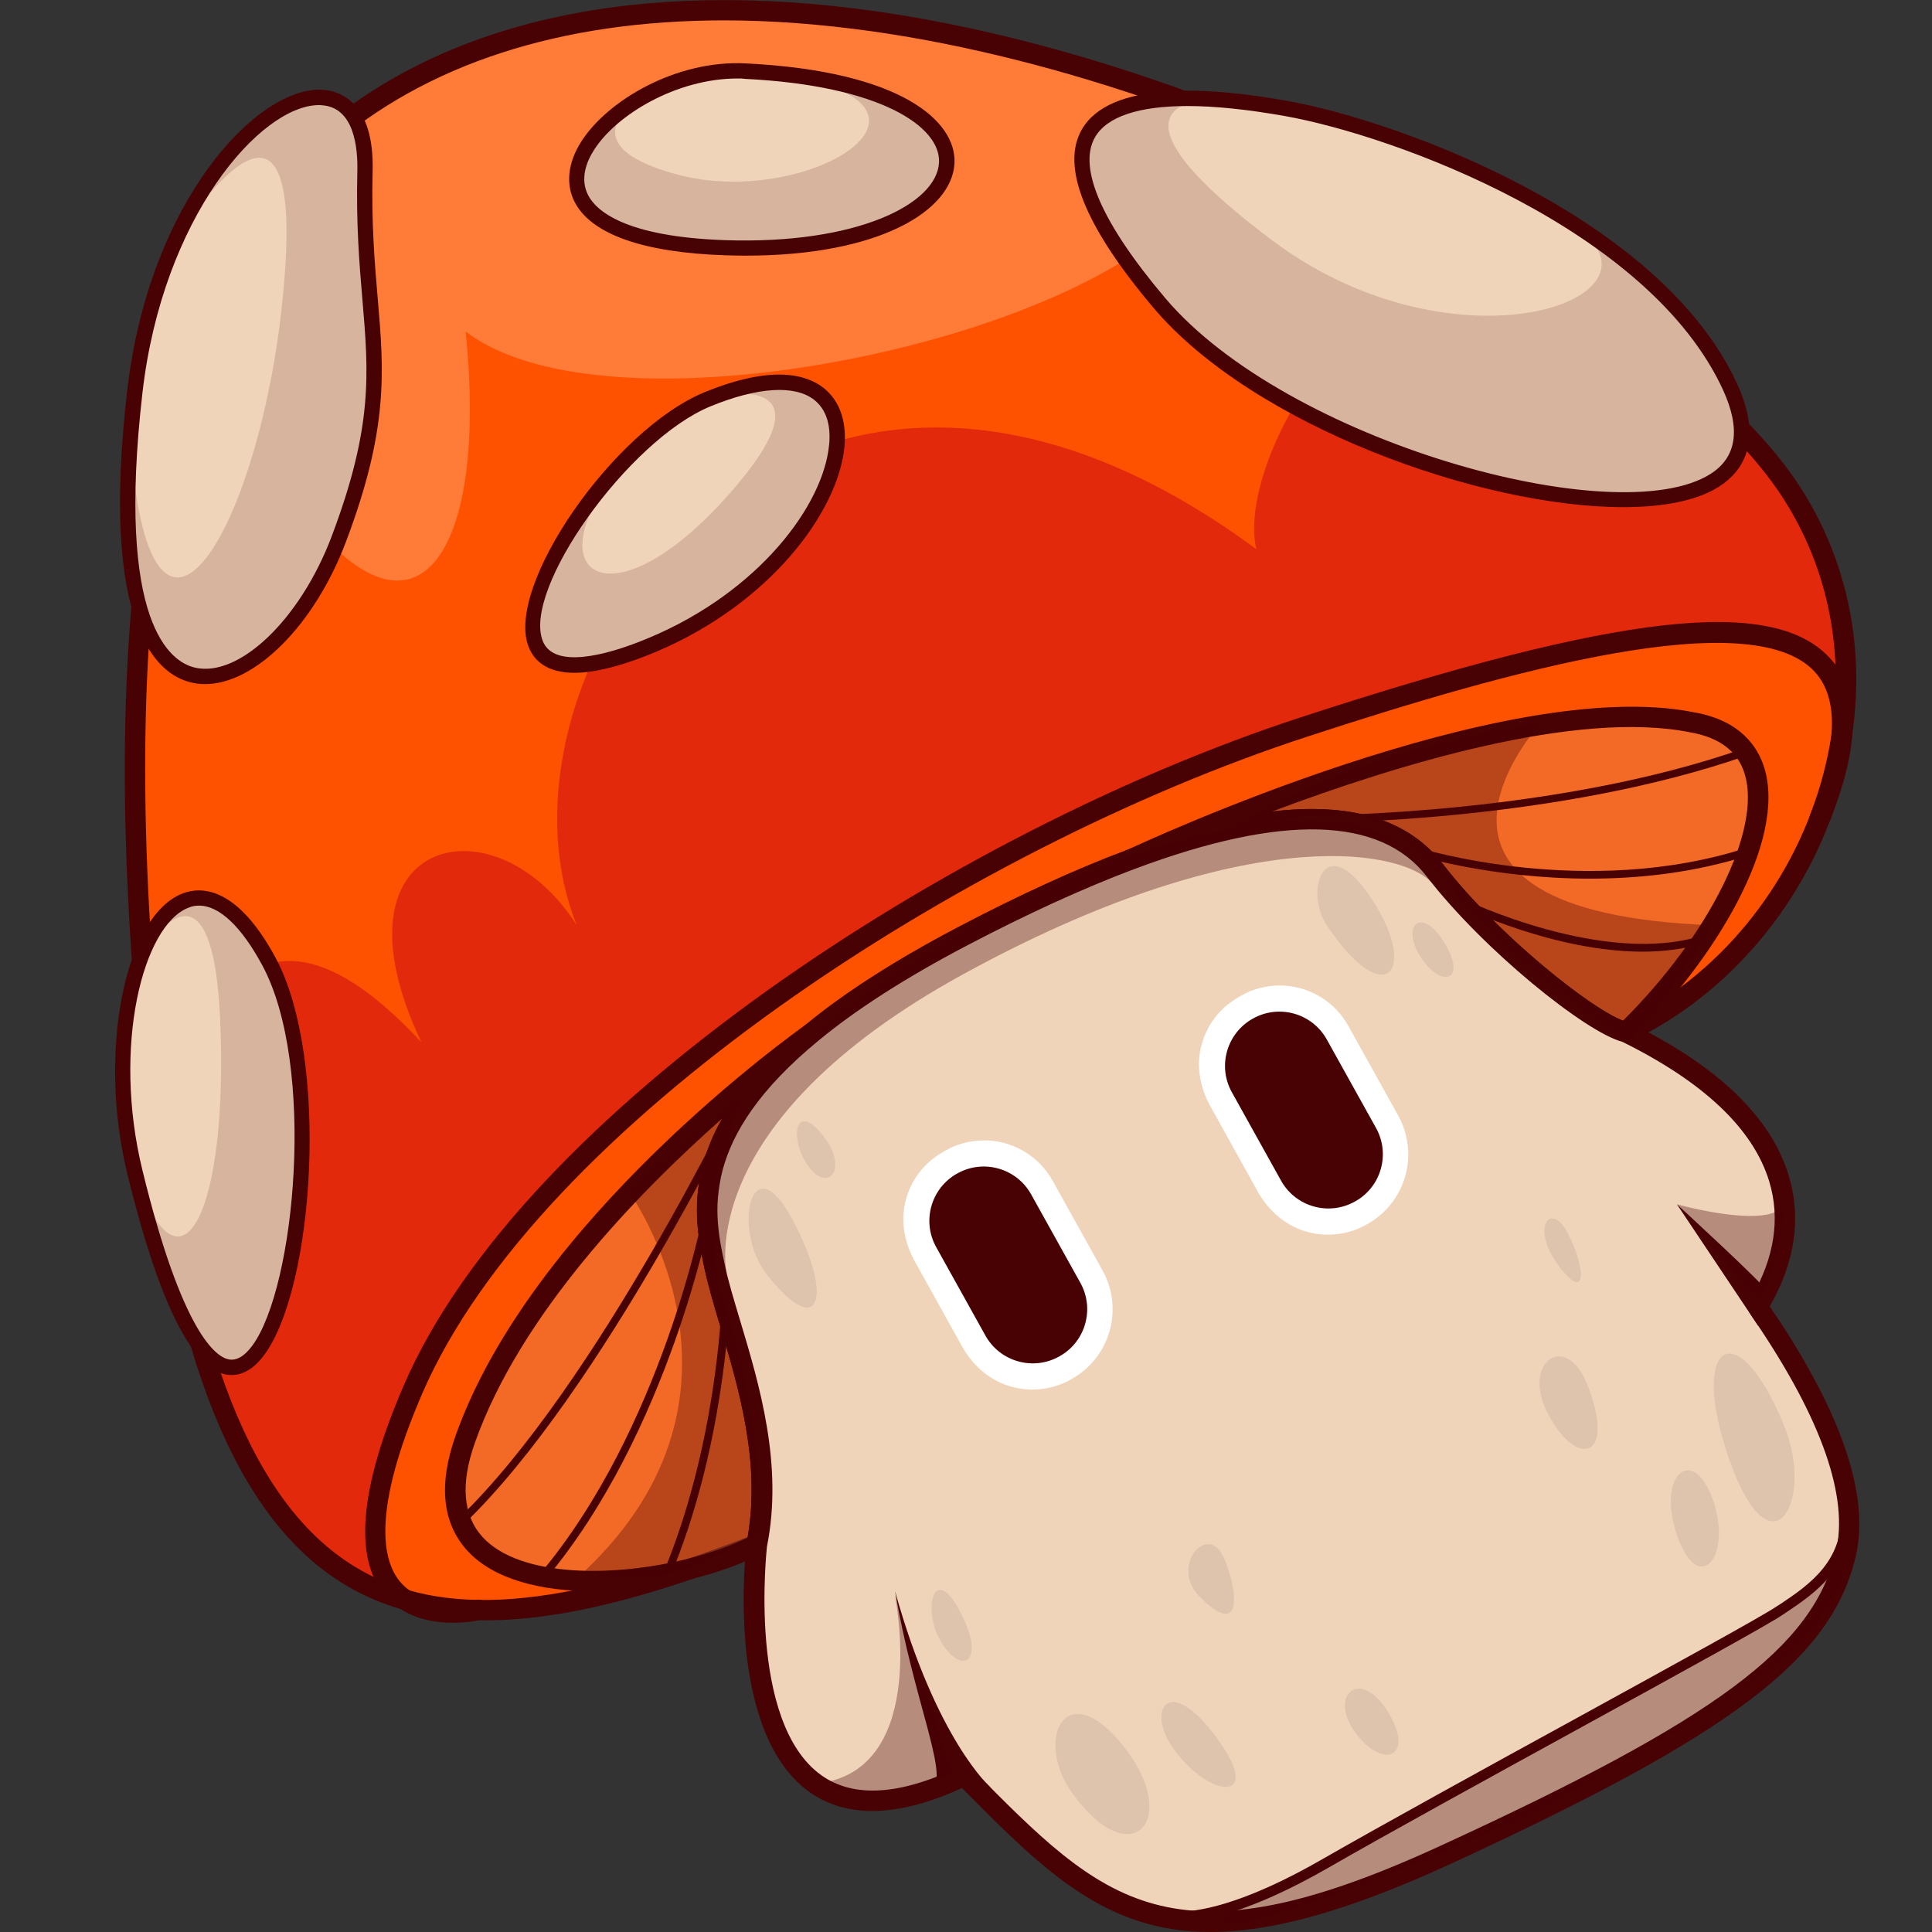 <?xml version="1.0" encoding="utf-8"?>

<svg version="1.1" id="Слой_1" xmlns="http://www.w3.org/2000/svg" xmlns:xlink="http://www.w3.org/1999/xlink" x="0px" y="0px"
	 viewBox="0 0 1024 1024" style="enable-background:new 0 0 1024 1024;" xml:space="preserve">
<rect x="0" y="0" width="1024" height="1024" fill="#333333" stroke="none"/>
<style type="text/css">
	.st0{fill:#FE5200;}
	.st1{fill:#E2290C;}
	.st2{fill:#FF7C38;}
	.st3{fill:#480204;}
	.st4{opacity:0.44;fill:#E68857;}
	.st5{fill:#F0D4BA;}
	.st6{fill:#FFFFFF;}
	.st7{opacity:0.15;fill:#480204;}
	.st8{opacity:0.34;fill:#480204;}
	.st9{fill:#DEC4AC;}
</style>
<g>
	<path class="st0" d="M861.7,547.1c-16.9-3.7-71.2-46.8-101.1-85.7c-23.2-30.1-71.1-39.7-160.9-6c-0.3,0.1-0.4,0.2-0.4,0.2
		c-0.1,0-0.1,0-0.1,0c-26.1,9.8-55.8,23.3-89.4,41c-34.1,17.9-59.8,34.8-79.1,50.7c-65.7,54-57.7,96-51.9,123.6
		c7.5,35.8,33.7,91.6,22.5,147.8c-11.9,4.7-23.5,8.9-34.8,12.7c-148.5,50.7-244.2,28-279.6-212.1c-2.1-14.5-4.1-29.8-5.7-45.9
		C70.9,476.8,69.2,397.4,74.1,332c10.1-140.2,49.5-216,96.8-257.2C284.7-24.7,471.2-4.7,634.6,56.2c57.4,21.3,112,47.7,159.6,75.7
		c73.8,43.4,130.7,90.8,155.5,129.4C1013.5,360.7,964.6,498.4,861.7,547.1z"/>
	<path class="st1" d="M727.8,373.8c20.8-0.8,43.3-10.5,63.7-15.5c16.2-4,32.4-7.8,48.7-11.3c28.3-6.2,58.1-13.3,87.1-8.6
		c24.8,4,40.9,16.5,50.7,33.3c2.2-37.9-6.4-76.4-28.3-110.4c-24.7-38.6-81.7-85.9-155.5-129.4c-88,17.7-138,119.7-128.3,159.2
		c-245.6-181.3-415.2,63-360.2,199.3c-43.9-69-134-46.5-82.3,62.1c-86.6-93.3-122.2-18.7-136.7,66.7
		C107.3,759,148.3,825,208.3,845.9c-26.3-36.1-2-90.1,15.2-125.9c1.5-3.1,3.3-5.6,5.3-7.7c22.7-46.9,56.3-80,97.6-113.4
		c23.6-19.1,43.5-41.6,66.5-61.3c20.2-17.3,42.9-31.8,65.4-45.9c2.9-1.8,5.8-3,8.6-3.7c17.2-13.6,38.8-22.8,58.3-31.8
		c31-14.2,61.3-30,92.6-43.5c30.3-13.1,61.2-23.7,92.9-32.5C715.1,376.6,720.8,374.1,727.8,373.8z"/>
	<path class="st2" d="M246.8,175.7c12.7,124.3-29.9,177.9-93.8,85.2c-14,87.2-48.5,89.7-79,71.1c10.1-140.2,49.5-216,96.8-257.2
		C284.7-24.7,471.2-4.7,634.6,56.2C699,150.8,340.4,247.5,246.8,175.7z"/>
	<path class="st3" d="M257.2,858.8c-26.9,0-52.3-5.4-74.8-19.1c-57.5-35.1-91.5-119.5-106.8-265.8c-27-257.2,3.9-426.6,91.7-503.2
		l0,0c69-60.2,171.7-82.5,297.1-64.7c203.3,29,430.3,159.4,489.9,252.4c29.9,46.6,37.4,103.3,21.2,159.7
		c-16.9,58.9-58.6,109-111.5,134c-1.1,0.5-2.3,0.7-3.5,0.4c-18.9-4.2-73.9-48.3-104.2-87.7c-33.3-43.2-115.4-30.9-244.1,36.6
		C364.9,578.7,376.8,635.7,384,669.7c1.8,8.8,5,19.2,8.3,30.2c10.2,34,22.9,76.4,14.2,119.7c-0.4,1.8-1.6,3.3-3.3,4
		C355.7,842.1,304.2,858.8,257.2,858.8z M383.8,10.8c-86.4,0-157.9,23-209.4,68l0,0c-85,74.2-114.6,240.4-88,493.9
		c15,142.6,47.3,224.5,101.7,257.7c45.4,27.7,107.8,23,208.3-15.8c7-39.7-4.9-79.4-14.5-111.5c-3.4-11.2-6.5-21.8-8.5-31.1
		c-7.2-34.6-20.7-99.1,133.8-180.2c134-70.4,220.7-81.7,257.7-33.7c28.7,37.2,79.2,77.5,96.3,83.2c49.3-24,88-71,103.9-126.3
		c15.3-53.4,8.2-106.9-19.9-150.8c-58.4-91-281.8-218.9-482.3-247.5C435.3,12.8,408.9,10.8,383.8,10.8z M170.8,74.7L170.8,74.7
		L170.8,74.7z"/>
	<path class="st4" d="M378.7,670.8c7.5,35.8,33.7,91.6,22.5,147.8c-9.4,4.9-21.5,9.4-34.8,12.7c-60.7,15.4-146.9,8.9-119.8-68.1
		c40.3-114.6,184.1-216,184.1-216C364.8,601.2,372.9,643.2,378.7,670.8z"/>
	<path class="st4" d="M861.7,547.1c-16.9-3.7-71.2-46.8-101.1-85.7c-23.2-30.1-71.1-39.7-160.9-6c10.5-4.9,199.1-92.5,297.4-72.5
		C963.3,394.5,925.6,484.9,861.7,547.1z"/>
	<path class="st3" d="M314.6,843.4c-27.4,0-52.8-6.1-66.9-21.5c-13.2-14.5-15.4-34.8-6.4-60.5C281.8,646.5,421.5,547,427.5,542.8
		c2.4-1.7,5.7-1.2,7.4,1.1c1.8,2.3,1.4,5.6-0.9,7.5c-63.9,52.4-55.6,92.1-50,118.3c0,0,0,0,0,0c1.8,8.8,5,19.2,8.3,30.3
		c10.2,34,22.9,76.4,14.2,119.7c-0.3,1.6-1.3,3-2.8,3.7c-9.9,5.2-22.3,9.8-36,13.2C350.8,840.9,332.3,843.4,314.6,843.4z
		 M382.8,592.8c-45,39.8-107.2,104-131.2,172.2c-7.6,21.6-6.2,38.2,4.1,49.6c20,21.9,70.7,21.3,109.2,11.5
		c11.8-3,22.6-6.8,31.3-11.1c7.1-39.8-4.8-79.7-14.4-111.9c-3.4-11.2-6.5-21.9-8.5-31.2l0,0C369.5,653.4,363.8,626.3,382.8,592.8z"
		/>
	<path class="st3" d="M861.7,552.5c-0.4,0-0.8,0-1.2-0.1c-18.9-4.2-73.9-48.3-104.2-87.7c-24.6-32-76.7-33.5-154.7-4.2
		c-2.7,1-5.8-0.3-6.9-3c-1.1-2.7,0.1-5.8,2.7-7c8.1-3.8,200.6-93.3,300.8-72.9c24.3,4.3,33.5,18.3,36.9,29.3
		c11.9,38.6-26,101.7-69.6,144.1C864.5,552,863.1,552.5,861.7,552.5z M695.4,428.8c31.2,0,54.5,9.8,69.5,29.3
		c28.1,36.5,77.3,76,95.3,82.9c45.9-45.6,73.6-101.4,64.5-130.9c-3.6-11.8-13.3-19.2-28.6-21.9c-60.2-12.2-155.9,17.1-221.8,41.9
		C681.7,429.2,688.7,428.8,695.4,428.8z"/>
	<path class="st3" d="M244.4,808.4c-0.5,0-1.1-0.2-1.5-0.6c-0.8-0.8-0.8-2.1,0.1-2.9c73.4-70.4,149.4-229.1,150.2-230.7
		c0.5-1,1.7-1.4,2.7-1c1,0.5,1.4,1.7,1,2.7c-0.8,1.6-77.1,160.9-151,231.9C245.4,808.2,244.9,808.4,244.4,808.4z"/>
	<path class="st3" d="M287.6,837.7c-0.5,0-0.9-0.2-1.3-0.5c-0.9-0.7-1-2-0.2-2.9c64.8-77,86.7-191.2,86.9-192.3
		c0.2-1.1,1.3-1.8,2.4-1.6c1.1,0.2,1.8,1.3,1.6,2.4c-0.2,1.2-22.3,116.3-87.8,194.2C288.7,837.5,288.1,837.7,287.6,837.7z"/>
	<path class="st3" d="M353,837.7c-0.3,0-0.5-0.1-0.8-0.2c-1-0.4-1.5-1.6-1.1-2.7c28.7-68,31.2-141.6,31.3-142.3c0-1.1,1-2,2.1-2
		c1.1,0,2,1,2,2.1c0,0.7-2.6,75.1-31.6,143.8C354.5,837.3,353.8,837.7,353,837.7z"/>
	<path class="st3" d="M693.5,436.2c-0.3,0-0.4,0-0.4,0c-1.1,0-2-0.9-2-2c0-1.1,0.9-2,2-2c0,0,0.2,0,0.4,0
		c8.3,0,131.3-0.6,230.8-35.5c1.1-0.4,2.2,0.2,2.6,1.2c0.4,1.1-0.2,2.2-1.2,2.6C825.5,435.5,701.9,436.2,693.5,436.2z"/>
	<path class="st3" d="M842.7,465.7c-52,0-91.8-12.3-92.4-12.5c-1.1-0.3-1.7-1.5-1.3-2.6c0.3-1.1,1.5-1.7,2.6-1.3
		c0.9,0.3,89.2,27.6,174.4,0c1.1-0.3,2.2,0.2,2.6,1.3c0.3,1.1-0.2,2.2-1.3,2.6C898.2,462.6,868.9,465.7,842.7,465.7z"/>
	<path class="st3" d="M870.6,504.4c-46.3,0-93.9-22.8-96.4-24.1c-1-0.5-1.4-1.7-0.9-2.7c0.5-1,1.7-1.4,2.7-0.9
		c0.7,0.4,74.7,35.8,126.4,19.1c1.1-0.3,2.2,0.2,2.6,1.3c0.3,1.1-0.2,2.2-1.3,2.6C893.1,503,881.9,504.4,870.6,504.4z"/>
	<path class="st5" d="M71.4,207.7C87.6,67,195.6,5.2,193.4,90.9s19.3,107.2-13.9,195S47.4,416.7,71.4,207.7z"/>
	<path class="st5" d="M395,37.6c-71.7-3.5-153.7,88.9-10.6,93.6C527.5,136,550.1,45.2,395,37.6z"/>
	<path class="st5" d="M681.7,57.5c-96.4-17.3-150.4,4.7-67.2,103.1S967,314,917,205.1C876.5,117.1,739.1,67.8,681.7,57.5z"/>
	<path class="st5" d="M374.9,211.7c-65.4,26.8-152,177.8-34.7,132.4S483.4,167.2,374.9,211.7z"/>
	<path class="st5" d="M71.4,621.3c-24.1-98.8,23.8-199.6,71.1-111.6S132.8,872.9,71.4,621.3z"/>
	<path class="st3" d="M108.7,362.6c-2.5,0-5-0.3-7.5-0.9c-18.7-4.5-48.1-30.7-33.8-154.5c11.6-101,69.3-162,103.9-159.6
		c8.2,0.6,27.2,5.9,26.2,43.3c-0.7,27.6,1.1,48.7,2.7,67.3c3.3,38.5,5.9,68.9-16.9,129.1C166.6,331.5,135.1,362.6,108.7,362.6z
		 M169.1,55.7c-30.9,0-82.9,59.2-93.6,152.5l0,0c-14,122,14.7,142.5,27.6,145.6c23.4,5.7,56-25.4,72.6-69.3
		c22.1-58.4,19.7-86.6,16.4-125.5c-1.6-18.8-3.4-40.1-2.7-68.2c0.3-12.6-1.7-33.8-18.7-35C170.2,55.7,169.6,55.7,169.1,55.7z
		 M71.4,207.7L71.4,207.7L71.4,207.7z"/>
	<path class="st3" d="M395.2,135.5c-3.6,0-7.2-0.1-10.9-0.2c-43.2-1.4-70.7-11.1-79.6-28c-5-9.5-3.8-21,3.4-32.3
		c13.9-21.8,50.3-43.3,87.1-41.4c83.1,4.1,111.6,30.9,110.7,52.7C504.9,111.4,466.6,135.5,395.2,135.5z M390.9,41.6
		c-32.2,0-64.1,19.1-76,37.8c-4,6.2-7.7,15.4-3.1,24.2c4.3,8.1,19.4,21.9,72.7,23.7c69.7,2.3,112.3-19.2,113.2-41.3
		c0.8-18.9-31.1-40.7-103-44.2C393.5,41.6,392.2,41.6,390.9,41.6z"/>
	<path class="st3" d="M860.3,268.8c-75.6,0-196-43.2-248.9-105.6c-36.5-43.2-49.3-75-38-94.6c15-26,67.5-22.6,109-15.1
		c60.2,10.8,197.7,61.6,238.3,149.9c14.2,31,2.6,46.8-9.7,54.6C899.3,265.4,881.6,268.8,860.3,268.8z M629.4,56.2
		c-25.8,0-42.7,5.6-49,16.5c-9.3,16.1,3.6,45.6,37.2,85.3c64.3,76,239.5,124.6,289,93.2c13.9-8.8,16.1-23.8,6.7-44.4
		C874.1,121.4,739.8,72,681,61.5l0,0C661.2,58,643.9,56.2,629.4,56.2z"/>
	<path class="st3" d="M304.5,356.6c-14.9,0-21.5-6.6-24.3-13.7c-12.7-31.9,44.8-115.1,93.2-135l0,0c35.9-14.7,54.1-9.4,63.1-2.3
		c9.1,7.1,12.9,19.3,10.7,34.3c-5.3,35.4-43.2,83.9-105.5,108C325.6,354.1,313.5,356.6,304.5,356.6z M376.5,215.4
		c-43.3,17.8-99.8,96.8-88.8,124.4c6.1,15.2,34.6,6.8,51,0.4c59.4-23,95.5-68.5,100.4-101.6c1.3-8.5,1-20-7.6-26.7
		C421.2,203.9,401.6,205.1,376.5,215.4L376.5,215.4z"/>
	<path class="st3" d="M122.7,728.8c-1.2,0-2.2-0.1-3.2-0.3c-18.2-3.7-35.7-39.4-52-106.3C51.7,557.6,66,485.3,96.9,473.5
		c9.5-3.6,28.6-4.1,49.2,34.2c28.6,53.3,20.6,174.6-6.1,210.5C133.8,726.6,127.6,728.8,122.7,728.8z M105.5,480
		c-1.9,0-3.8,0.3-5.6,1.1c-24.2,9.3-40.5,73.5-24.4,139.2l0,0c21.1,86.4,39,98.9,45.7,100.2c4.1,0.8,8.3-1.6,12.4-7.1
		c23-30.9,34-148.8,5.4-201.8C127.8,490.9,116.2,480,105.5,480z"/>
	<path class="st5" d="M978.3,824c-12.9,53.4-67.2,92.5-212.5,159.3c-145.3,66.8-182.6,30.9-254.6-42.1
		c-132.6,63.7-110-122.6-110-122.6c11.2-56.2-15-112-22.5-147.8c-5.8-27.6-13.8-69.6,51.9-123.6c19.4-15.9,45.1-32.8,79.1-50.7
		c33.6-17.7,63.3-31.1,89.4-41c0,0,0,0,0.1,0c0.1-0.1,0.2-0.1,0.4-0.2c89.9-33.6,137.8-24.1,160.9,6c29.9,38.9,84.2,82,101.1,85.7
		c131.6,64.4,69.9,143.3,70.1,145.5C932.1,694.9,991.2,770.5,978.3,824z"/>
	<path class="st3" d="M641.5,1024c-55.2,0-87.5-31.6-131.6-76.3c-33.9,15.5-61.2,16.2-81,2c-44.7-32-33.7-127.7-33.2-131.8
		c8.2-41.1-4.1-82-13.9-114.8c-3.4-11.2-6.5-21.9-8.5-31.2c-5.7-27-15.2-72.3,53.8-128.9c20.7-17,47.6-34.2,80.1-51.3
		c32.7-17.2,63-31.1,90-41.2c0.2-0.1,0.3-0.1,0.4-0.2c83.1-31.1,139.3-28.5,167.2,7.8c29.7,38.5,82.8,80.3,98,83.7
		c0.4,0.1,0.8,0.2,1.2,0.4c46.3,22.7,74.6,49.8,84,80.7c6.9,22.5,3.5,45.9-10,69.5c0.4,0.6,0.9,1.3,1.4,2.1
		c37,54.7,51.8,98.7,44.1,130.8l0,0c-13.1,54.4-65.5,94-215.5,163C713.5,1013.3,673.6,1024,641.5,1024z M511.1,935.7
		c1.4,0,2.8,0.6,3.9,1.6c70.2,71.2,105.4,106.9,248.5,41C909.9,911.1,960.8,873.2,973,822.7c0,0,0,0,0,0c7-29-7.3-70.1-42.5-122.1
		c-3.4-5-3.9-5.7-4.1-7.3c-0.2-2,0.5-3.2,1.9-5.6c12.2-21.1,15.4-41.9,9.4-61.6c-8.5-27.8-34.7-52.6-77.8-73.9
		c-19.5-5.1-73.6-48.6-103.6-87.5c-24.6-32-76.6-33.4-154.5-4.3c-0.3,0.2-0.7,0.3-1.1,0.4c-26.5,10-56.3,23.6-88.5,40.5
		c-31.8,16.7-58.1,33.5-78.2,50.1c-63.9,52.4-55.6,92.1-50,118.3c1.8,8.8,5,19.3,8.3,30.3c10.2,34,22.9,76.4,14.2,119.7
		c0,0.5-10.7,92.9,28.8,121.2c17.1,12.2,41.8,10.7,73.5-4.6C509.5,935.9,510.3,935.7,511.1,935.7z"/>
	<path class="st3" d="M525,947.4c0,0-28.6-25-50.6-104c9.6,56.4,27.6,95.4,20.4,104c14.4-2.9,18.8-5.3,18.8-5.3L525,947.4z"/>
	<path class="st3" d="M931.8,702.6l-43-64.3c0,0,47.2,43.3,47.6,46c0.3,2.7-3.4,10.8-3.4,10.8L931.8,702.6z"/>
	<path class="st6" d="M537.3,735.3c-11.8-2.8-21.5-11.1-27.4-21.7l-25.1-45.2c-5.2-9.3-7.4-20.3-5.1-30.7
		c2.6-11.7,9.9-21.4,20.3-27.2l1.4-0.8c1.9-1.1,3.9-2.1,6-2.8c20.2-7.1,41,1.8,50.5,18.9l26.5,47.6c11.3,20.4,4,46.1-16.4,57.5
		l-0.9,0.5C558.2,736.3,547.6,737.8,537.3,735.3z"/>
	<path class="st3" d="M561.5,718.9l-0.2,0.1c-13.8,7.7-31.3,2.7-39-11.1L496.2,661c-7.7-13.8-2.7-31.3,11.1-39l0.2-0.1
		c13.8-7.7,31.3-2.7,39,11.1l26.1,46.9C580.3,693.7,575.4,711.2,561.5,718.9z"/>
	<path class="st6" d="M694,653.2c-11.8-2.8-21.5-11.1-27.4-21.7l-25.1-45.2c-5.2-9.3-7.4-20.3-5.1-30.7c2.6-11.7,9.9-21.4,20.3-27.2
		l1.4-0.8c1.9-1.1,3.9-2.1,6-2.8c20.2-7.1,41,1.8,50.5,18.9l26.5,47.6c11.3,20.4,4,46.1-16.4,57.5l-0.9,0.5
		C714.9,654.2,704.3,655.7,694,653.2z"/>
	<path class="st3" d="M718.2,636.8l-0.2,0.1c-13.8,7.7-31.3,2.7-39-11.1l-26.1-46.9c-7.7-13.8-2.7-31.3,11.1-39l0.2-0.1
		c13.8-7.7,31.3-2.7,39,11.1l26.1,46.9C737,611.6,732.1,629.1,718.2,636.8z"/>
	<path class="st7" d="M93.1,127.4c0,0,66.5-108.2,58,15.7S86.6,371,71.4,256.8c-3.3,67.6,7.2,112.1,48.6,99.8
		c40.2-12.3,86.2-100.4,77.7-172c-8.5-72.7,4.5-123.9-20.5-130.1S102.6,89.2,93.1,127.4z"/>
	<path class="st7" d="M340.2,51.6c0,0-41.7,24.3,18,40.7S490.4,70.4,447.8,49c39.4,7.5,69,22.8,46.4,51.8
		c-22.6,28.4-125.9,46.9-182.2,10C295.1,96,322.1,58.4,340.2,51.6z"/>
	<path class="st7" d="M377.3,210.3c0,0,68.4-16.2,10,50.6s-98.4,47.4-68.4,0c-32.6,47.9-50.8,83.7-17.2,91.6
		c33,7.4,132-55.3,139.9-110.6C447.3,196,397.5,193.8,377.3,210.3z"/>
	<path class="st7" d="M646.3,52.6c0,0-76.5-3.7,28,74.8s234.5,23.9,144.3-16.4c68.4,48.3,113.5,86.4,104.5,129.9
		c-12.2,32.9-119.9,30.2-221.2-17.5c-100.2-46.7-144.2-121-123-155.9C591.1,46.8,646.3,52.6,646.3,52.6z"/>
	<path class="st7" d="M75.1,506.4c0,0,37.2-64.8,41.6,34.3S96.5,693.7,72,623.5c17.3,57.3,29.8,100.7,52.9,98.5
		c22.3-7.8,39.9-64.1,36.9-106.1c-3-42-5.5-132.4-59.9-139.6C88.4,480.7,75.1,506.4,75.1,506.4z"/>
	<path class="st8" d="M333,631.1c0,0,77.4,106.3-22.9,201.4c45.3,15.5,92.7-21,92.7-21s3.5-57.1-22.4-132.5
		c-7.1-44.2,13.1-99.2,13.1-99.2L333,631.1z"/>
	<path class="st8" d="M816.7,383.2c0,0-92.9,100.3,90.9,107.2C886.5,527,864,552,864,552s-62.2-38.4-101-88.8
		c-28.7-32.5-39.3-38.6-111.6-23.6C720.8,394.7,816.7,383.2,816.7,383.2z"/>
	<path class="st3" d="M240.2,860.1c-11.2,0-26.2-2.6-36.3-14.7c-16.6-19.8-13.2-57.2,10.1-111.1c62.6-144.9,290.9-293.9,475.4-354.1
		c168.6-55.1,249.9-64.3,280.3-31.6c16.5,17.6,16.4,46.3-0.3,87.6c-1.1,2.8-4.3,4.1-7.1,3c-2.8-1.1-4.1-4.3-3-7.1
		c14.7-36.5,15.5-62.1,2.4-76.2c-33.8-36.2-161.5-0.6-269,34.6c-182.2,59.5-407.4,206-468.9,348.1c-26.8,62.1-21.2,88.5-11.7,99.8
		c13.3,15.8,40.1,9.6,40.4,9.6c2.9-0.7,5.8,1.1,6.5,4c0.7,2.9-1.1,5.8-4,6.5C254.4,858.7,248.3,860.1,240.2,860.1z"/>
	<path class="st8" d="M474.4,845.9c0,0,18.2,89.7-38.4,99c21.3,14.7,68.9-4.5,68.9-4.5L474.4,845.9z"/>
	<path class="st8" d="M888.8,638.3c0,0,49.7,13.9,56.9,0c-1.2,31.9-13.8,51-13.8,51L888.8,638.3z"/>
	<path class="st8" d="M385.2,675.1c0,0-19.1-79.7,125.6-158.9s229.5-67.5,247.8-48.6c-15.7-32.8-54.2-43.5-136.2-21.4
		C540.4,468.3,337.8,569.8,385.2,675.1z"/>
	<path class="st3" d="M624.4,1018.6c-7.7,0-11.1-1.6-11.5-1.8l2.4-4.8l-1.2,2.4l1.2-2.4c0.2,0.1,22.4,9.7,85.4-26.5
		c31.9-18.3,86.6-48.4,135-74.9c50.6-27.8,98.4-54,106-59.2l2.2-1.4c14.6-9.8,34.6-23.2,31.6-51.2l5.4-0.6
		c3.4,31.2-19.1,46.3-34,56.3l-2.1,1.4c-7.8,5.3-53.5,30.4-106.5,59.5c-48.3,26.5-103.1,56.6-134.9,74.9
		C662,1014,637.3,1018.6,624.4,1018.6z"/>
	<path class="st8" d="M847.5,907.1c21.1-11.6,95.9-53.8,98.5-55.4c2.6-1.6,48.3-42.7,23.4-0.8c-24.9,41.9-114.8,85-142,101.6
		s-136.7,60.4-161.2,64.9c-24.5,4.5-19.5-3.5-4.2-10c15.3-6.6,71.8-37.5,83-43.8S847.5,907.1,847.5,907.1z"/>
	<path class="st9" d="M945.7,755.8c-25-61.4-51.2-44.5-29,18.2C938.9,836.7,961.9,795.6,945.7,755.8z"/>
	<path class="st9" d="M907.6,794.2c-10.7-29-30-12.1-18.5,20.2S918.7,824.5,907.6,794.2z"/>
	<path class="st9" d="M841.2,733.6c-11.3-28.5-35.7-11.4-20.2,16.8C836.5,778.7,856.7,772.7,841.2,733.6z"/>
	<path class="st9" d="M831.4,654.4c-9.1-18.5-20.5-4.3-5.7,15.9C840.6,690.5,841.1,674.1,831.4,654.4z"/>
	<path class="st9" d="M568.4,950.5c-20.4-28.3-3.9-63.7,27-25.1C626.4,964,599.9,994.3,568.4,950.5z"/>
	<path class="st9" d="M621,925.4c-13.2-19.6-1.3-38.9,24.2-3.9C670.8,956.5,639.9,953.5,621,925.4z"/>
	<path class="st9" d="M635.5,845.9c-15.7-16.3,5.4-40.2,13.6-19.3C657.4,847.4,656.8,867.9,635.5,845.9z"/>
	<path class="st9" d="M718.7,918.8c-15.1-19.9,2-35.6,16.8-11.7C750.3,930.9,733.5,938.4,718.7,918.8z"/>
	<path class="st9" d="M499.7,871.7c-11.4-16.8-5.3-44.5,8.8-18.2C522.7,879.8,511,888.5,499.7,871.7z"/>
	<path class="st9" d="M406.1,675.1c-18-23.1-8.1-70.2,14.1-28.4S434.1,711,406.1,675.1z"/>
	<path class="st9" d="M427.7,617.1c-9.2-13.8-6.3-33.7,8.3-15.5S438.5,633.2,427.7,617.1z"/>
	<path class="st9" d="M703.2,490.4c-12-18.1-1.5-52.2,23.8-14S734.2,536.9,703.2,490.4z"/>
	<path class="st9" d="M753,507.3c-10.8-16.8,0.5-27.6,12.7-7.4C777.9,520.1,763.8,524.1,753,507.3z"/>
</g>
</svg>
